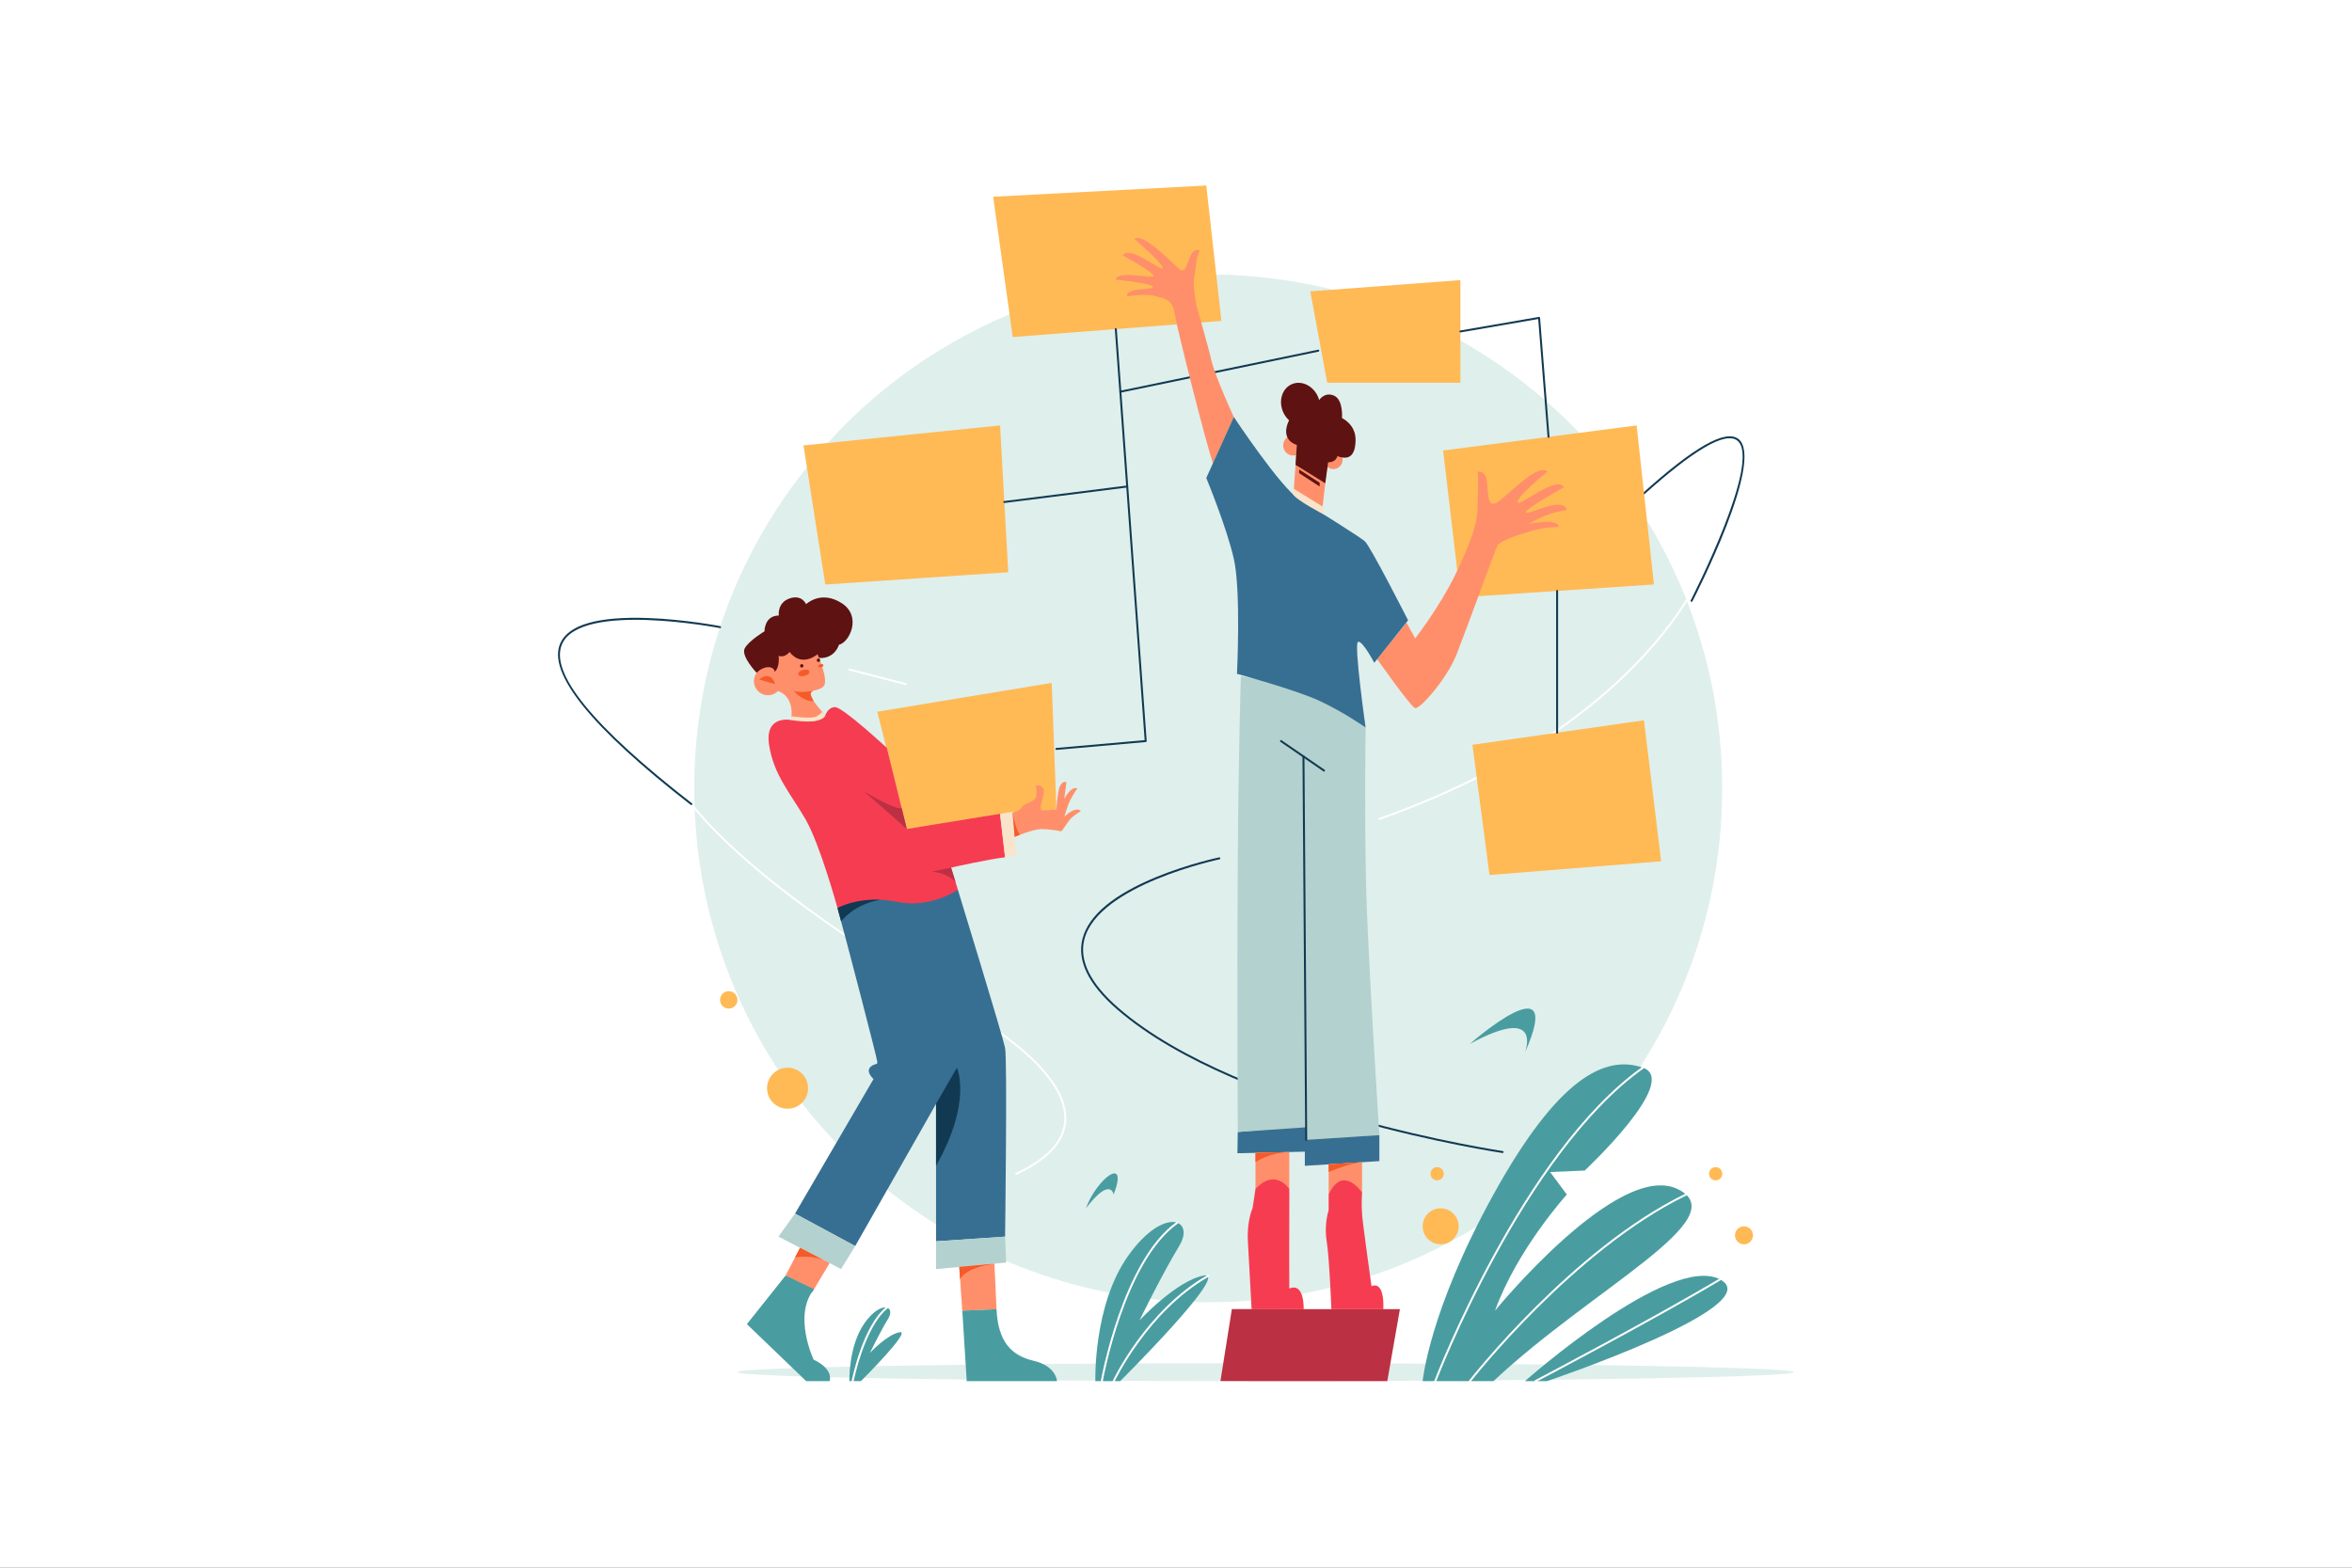 <?xml version="1.0" encoding="UTF-8" standalone="no"?>
<svg xmlns="http://www.w3.org/2000/svg" xmlns:xlink="http://www.w3.org/1999/xlink" xmlns:serif="http://www.serif.com/" width="100%" height="100%" viewBox="0 0 600 400" version="1.1" xml:space="preserve" style="fill-rule:evenodd;clip-rule:evenodd;stroke-linejoin:round;stroke-miterlimit:2;">
    <rect x="0" y="0" width="600" height="400" fill="#808080" stroke="none"/>
    <g id="Layer-1" serif:id="Layer 1">
        <g transform="matrix(1,0,0,1.01,0,0)">
            <g id="Calque1">
                <rect x="0" y="0" width="600" height="396" style="fill:white;"></rect>
            </g>
        </g>
        <g transform="matrix(-1,0,0,1,322.889,352.408)">
            <path d="M0.001,-4.601C-74.425,-4.601 -134.76,-3.571 -134.76,-2.3C-134.76,-1.031 -74.425,0 0.001,0C74.427,0 134.761,-1.031 134.761,-2.3C134.761,-3.571 74.427,-4.601 0.001,-4.601" style="fill:rgb(223,239,236);fill-rule:nonzero;"></path>
        </g>
        <g transform="matrix(-1,0,0,1,308.216,332.264)">
            <path d="M0,-262.226C-72.412,-262.226 -131.113,-203.525 -131.113,-131.113C-131.113,-58.702 -72.412,0 0,0C72.412,0 131.113,-58.702 131.113,-131.113C131.113,-203.525 72.412,-262.226 0,-262.226" style="fill:rgb(223,239,236);fill-rule:nonzero;"></path>
        </g>
        <g transform="matrix(0.157,-0.988,-0.988,-0.157,339.706,367.26)">
            <path d="M10.23,30.343L28.823,30.343L35.531,-11.979L16.891,-11.682L10.23,30.343Z" style="fill:rgb(188,48,67);fill-rule:nonzero;"></path>
        </g>
        <g transform="matrix(1,0,0,1,277.019,294.504)">
            <path d="M0,13.798C2.71,6.273 10.989,0 7.075,10.286C7.075,10.285 6.322,5.52 0,13.798" style="fill:rgb(73,157,160);fill-rule:nonzero;"></path>
        </g>
        <g transform="matrix(1,0,0,1,374.963,246.887)">
            <path d="M0,19.469C0,19.469 24.687,-2.208 14.049,21.677C14.049,21.676 18.866,9.233 0,19.469" style="fill:rgb(73,157,160);fill-rule:nonzero;"></path>
        </g>
        <g transform="matrix(-1,0,0,1,200.911,282.893)">
            <path d="M0,-10.468C-2.891,-10.468 -5.234,-8.124 -5.234,-5.234C-5.234,-2.343 -2.891,0 0,0C2.891,0 5.234,-2.343 5.234,-5.234C5.234,-8.124 2.891,-10.468 0,-10.468" style="fill:rgb(255,186,85);fill-rule:nonzero;"></path>
        </g>
        <g transform="matrix(-1,0,0,1,185.91,257.343)">
            <path d="M0,-4.436C-1.225,-4.436 -2.218,-3.443 -2.218,-2.218C-2.218,-0.994 -1.225,0 0,0C1.225,0 2.218,-0.994 2.218,-2.218C2.218,-3.443 1.225,-4.436 0,-4.436" style="fill:rgb(255,186,85);fill-rule:nonzero;"></path>
        </g>
        <g transform="matrix(-1,0,0,1,367.514,317.487)">
            <path d="M0.001,-9.185C-2.535,-9.185 -4.592,-7.129 -4.592,-4.593C-4.592,-2.057 -2.535,0 0.001,0C2.537,0 4.593,-2.057 4.593,-4.593C4.593,-7.129 2.537,-9.185 0.001,-9.185" style="fill:rgb(255,186,85);fill-rule:nonzero;"></path>
        </g>
        <g transform="matrix(-1,0,0,1,366.618,301.176)">
            <path d="M-0.001,-3.384C-0.936,-3.384 -1.692,-2.626 -1.692,-1.692C-1.692,-0.757 -0.936,0 -0.001,0C0.934,0 1.691,-0.757 1.691,-1.692C1.691,-2.626 0.934,-3.384 -0.001,-3.384" style="fill:rgb(255,186,85);fill-rule:nonzero;"></path>
        </g>
        <g transform="matrix(-1,0,0,1,444.895,317.487)">
            <path d="M-0.001,-4.593C-1.269,-4.593 -2.297,-3.565 -2.297,-2.296C-2.297,-1.029 -1.269,0 -0.001,0C1.268,0 2.296,-1.029 2.296,-2.296C2.296,-3.565 1.268,-4.593 -0.001,-4.593" style="fill:rgb(255,186,85);fill-rule:nonzero;"></path>
        </g>
        <g transform="matrix(-1,0,0,1,437.668,301.176)">
            <path d="M0,-3.384C-0.935,-3.384 -1.692,-2.626 -1.692,-1.692C-1.692,-0.757 -0.935,0 0,0C0.935,0 1.692,-0.757 1.692,-1.692C1.692,-2.626 0.935,-3.384 0,-3.384" style="fill:rgb(255,186,85);fill-rule:nonzero;"></path>
        </g>
        <g transform="matrix(1,0,0,1,362.92,269.062)">
            <path d="M0,83.344C0,83.344 1.606,65.532 18.063,35.727C34.521,5.923 46.563,0 56.197,3.363C65.831,6.726 41.345,29.602 41.345,29.602L32.514,29.982L36.779,35.727C36.779,35.727 24.084,49.726 18.465,65.356C18.465,65.356 49.775,26.996 65.028,34.322C80.281,41.647 43.353,59.611 18.063,83.344L0,83.344Z" style="fill:rgb(73,157,160);fill-rule:nonzero;"></path>
        </g>
        <g transform="matrix(1,0,0,1,389.012,319.706)">
            <path d="M0,32.7C0,32.7 36.93,0 49.774,6.741C62.619,13.482 5.619,32.7 5.619,32.7L0,32.7Z" style="fill:rgb(73,157,160);fill-rule:nonzero;"></path>
        </g>
        <g transform="matrix(1,0,0,1,366.131,272.141)">
            <path d="M0,80.515C-0.03,80.515 -0.06,80.51 -0.089,80.498C-0.218,80.45 -0.283,80.305 -0.233,80.176C-0.013,79.595 22.226,21.799 52.841,0.078C52.953,0 53.11,0.025 53.19,0.139C53.271,0.25 53.243,0.408 53.13,0.488C22.637,22.119 0.454,79.774 0.234,80.354C0.196,80.453 0.102,80.515 0,80.515" style="fill:white;fill-rule:nonzero;"></path>
        </g>
        <g transform="matrix(1,0,0,1,374.962,304.503)">
            <path d="M0,48.153C-0.054,48.153 -0.108,48.135 -0.153,48.099C-0.262,48.015 -0.282,47.858 -0.197,47.749C0.063,47.414 26.165,14.074 55.035,0.059C55.16,0 55.309,0.051 55.369,0.175C55.429,0.3 55.377,0.45 55.253,0.509C26.487,14.472 0.457,47.72 0.197,48.054C0.148,48.12 0.075,48.153 0,48.153" style="fill:white;fill-rule:nonzero;"></path>
        </g>
        <g transform="matrix(1,0,0,1,391.673,326.161)">
            <path d="M0,26.495C-0.09,26.495 -0.177,26.446 -0.221,26.361C-0.285,26.238 -0.238,26.088 -0.116,26.023C0.178,25.869 29.532,10.467 46.986,0.071C47.104,0 47.257,0.038 47.329,0.158C47.4,0.276 47.361,0.43 47.242,0.501C29.777,10.903 0.411,26.311 0.117,26.466C0.079,26.486 0.039,26.495 0,26.495" style="fill:white;fill-rule:nonzero;"></path>
        </g>
        <g transform="matrix(1,0,0,1,279.428,307.699)">
            <path d="M0,44.707C0,44.707 -0.602,25.268 8.43,12.634C17.462,0 25.589,3.311 21.375,10.235C17.16,17.16 11.256,29.202 11.256,29.202C11.256,29.202 20.773,18.966 27.698,17.762C34.622,16.558 6.323,44.706 6.323,44.706L0,44.706L0,44.707Z" style="fill:rgb(73,157,160);fill-rule:nonzero;"></path>
        </g>
        <g transform="matrix(1,0,0,1,281.073,311.711)">
            <path d="M0,40.945C-0.015,40.945 -0.029,40.944 -0.043,40.941C-0.179,40.918 -0.27,40.788 -0.246,40.652C-0.193,40.344 5.27,9.89 19.088,0.08C19.2,0 19.357,0.026 19.436,0.138C19.516,0.251 19.49,0.408 19.377,0.487C5.725,10.179 0.299,40.432 0.246,40.737C0.225,40.86 0.119,40.945 0,40.945" style="fill:white;fill-rule:nonzero;"></path>
        </g>
        <g transform="matrix(1,0,0,1,284.094,325.245)">
            <path d="M0,27.411C-0.036,27.411 -0.071,27.404 -0.105,27.388C-0.23,27.33 -0.285,27.181 -0.226,27.056C-0.142,26.876 8.343,8.957 23.999,0.07C24.118,0 24.271,0.043 24.34,0.164C24.408,0.284 24.366,0.436 24.246,0.505C8.727,9.314 0.31,27.089 0.227,27.267C0.184,27.357 0.094,27.411 0,27.411" style="fill:white;fill-rule:nonzero;"></path>
        </g>
        <g transform="matrix(1,0,0,1,216.683,331.687)">
            <path d="M0,20.719C0,20.719 -0.279,11.711 3.906,5.856C8.091,0 11.858,1.535 9.905,4.744C7.952,7.953 5.216,13.533 5.216,13.533C5.216,13.533 9.626,8.79 12.835,8.232C16.044,7.673 2.93,20.718 2.93,20.718L0,20.718L0,20.719Z" style="fill:rgb(73,157,160);fill-rule:nonzero;"></path>
        </g>
        <g transform="matrix(1,0,0,1,217.511,333.364)">
            <path d="M0,19.292C-0.016,19.292 -0.032,19.291 -0.049,19.287C-0.184,19.261 -0.273,19.129 -0.246,18.994C-0.134,18.423 2.572,4.961 8.584,0.087C8.689,0 8.848,0.016 8.936,0.124C9.023,0.23 9.006,0.389 8.899,0.476C3.029,5.234 0.273,18.953 0.245,19.091C0.221,19.21 0.116,19.292 0,19.292" style="fill:white;fill-rule:nonzero;"></path>
        </g>
        <g transform="matrix(1,0,0,1,351.881,134.744)">
            <path d="M0,74.451C-0.103,74.451 -0.2,74.387 -0.236,74.284C-0.282,74.154 -0.214,74.011 -0.083,73.965C39.413,60.039 60.896,40.727 71.961,26.979C83.948,12.086 86.634,0.335 86.66,0.218C86.69,0.084 86.824,0 86.958,0.028C87.093,0.057 87.178,0.191 87.148,0.326C87.122,0.444 84.421,12.285 72.373,27.264C61.268,41.073 39.709,60.465 0.082,74.436C0.057,74.447 0.028,74.451 0,74.451" style="fill:white;fill-rule:nonzero;"></path>
        </g>
        <g transform="matrix(1,0,0,1,383.318,218.738)">
            <path d="M0,75.456C-0.013,75.456 -0.025,75.455 -0.037,75.453C-0.206,75.428 -17.187,72.886 -37.687,67.124C-56.617,61.803 -82.51,52.568 -98.355,38.794C-105.666,32.439 -108.627,26.371 -107.16,20.756C-105.609,14.817 -99.264,9.523 -88.303,5.018C-80.175,1.678 -72.395,0.045 -72.316,0.028C-72.184,0 -72.05,0.087 -72.021,0.223C-71.993,0.357 -72.08,0.491 -72.215,0.518C-72.523,0.582 -103.069,7.07 -106.677,20.883C-108.092,26.299 -105.181,32.196 -98.027,38.417C-82.253,52.129 -56.437,61.334 -37.557,66.641C-17.085,72.394 -0.133,74.934 0.037,74.959C0.174,74.978 0.268,75.105 0.247,75.243C0.229,75.365 0.122,75.456 0,75.456" style="fill:rgb(17,57,82);fill-rule:nonzero;"></path>
        </g>
        <g transform="matrix(1,0,0,1,231.078,170.572)">
            <path d="M0,4.236C-0.021,4.236 -0.042,4.234 -0.062,4.228L-14.46,0.518C-14.594,0.483 -14.674,0.347 -14.64,0.213C-14.605,0.079 -14.47,0 -14.335,0.033L0.063,3.743C0.197,3.778 0.277,3.914 0.243,4.048C0.213,4.161 0.111,4.236 0,4.236" style="fill:white;fill-rule:nonzero;"></path>
        </g>
        <g transform="matrix(1,0,0,1,259.257,199.652)">
            <path d="M0,100.082C-0.094,100.082 -0.185,100.027 -0.227,99.936C-0.285,99.811 -0.23,99.663 -0.105,99.604C7.853,95.92 12.009,91.376 12.25,86.101C12.625,77.906 3.338,67.894 -13.899,57.907C-35.508,45.389 -73.722,21.273 -86.857,0.42C-86.931,0.303 -86.896,0.148 -86.779,0.075C-86.662,0 -86.507,0.037 -86.434,0.153C-73.355,20.916 -35.218,44.978 -13.648,57.475C3.758,67.559 13.133,77.732 12.75,86.123C12.5,91.6 8.245,96.289 0.105,100.059C0.071,100.073 0.035,100.082 0,100.082" style="fill:white;fill-rule:nonzero;"></path>
        </g>
        <g transform="matrix(1,0,0,1,176.363,153.506)">
            <path d="M0,51.914C-0.054,51.914 -0.108,51.897 -0.153,51.861C-25.662,32.04 -36.848,18.144 -33.402,10.56C-31.269,5.868 -23.742,3.727 -11.027,4.184C-1.619,4.526 7.288,6.245 7.377,6.262C7.513,6.289 7.601,6.42 7.575,6.555C7.548,6.691 7.412,6.776 7.282,6.753C6.928,6.683 -28.054,0 -32.946,10.767C-36.284,18.113 -25.148,31.807 0.154,51.467C0.263,51.551 0.283,51.709 0.198,51.818C0.148,51.88 0.074,51.914 0,51.914" style="fill:rgb(17,57,82);fill-rule:nonzero;"></path>
        </g>
        <g transform="matrix(1,0,0,1,431.524,109.468)">
            <path d="M0,44.088C-0.039,44.088 -0.078,44.079 -0.114,44.06C-0.237,43.997 -0.285,43.846 -0.223,43.724C-0.038,43.366 18.116,7.921 11.639,2.929C8.613,0.599 0.581,5.277 -12.239,16.829C-12.343,16.922 -12.5,16.913 -12.593,16.811C-12.686,16.708 -12.677,16.55 -12.574,16.458C0.636,4.554 8.654,0 11.944,2.533C18.751,7.778 0.982,42.478 0.223,43.952C0.178,44.039 0.091,44.088 0,44.088" style="fill:rgb(17,57,82);fill-rule:nonzero;"></path>
        </g>
        <g transform="matrix(0.155,0.988,0.988,-0.155,242.056,100.696)">
            <path d="M7.054,-38.644L42.975,-38.644L47.107,7.94L9.783,11.688L7.054,-38.644Z" style="fill:rgb(255,186,85);fill-rule:nonzero;"></path>
        </g>
        <g transform="matrix(0.138,0.99,0.99,-0.138,294.77,35.562)">
            <path d="M8.783,-43.055L44.947,-43.055L48.221,10.263L13.455,11.21L8.783,-43.055Z" style="fill:rgb(255,186,85);fill-rule:nonzero;"></path>
        </g>
        <g transform="matrix(0.182,0.983,0.983,-0.182,359.978,63.879)">
            <path d="M5.605,-27.202L29.336,-27.202L35.521,6.215L9.754,10.984L5.605,-27.202Z" style="fill:rgb(255,186,85);fill-rule:nonzero;"></path>
        </g>
        <g transform="matrix(0.117,0.993,0.993,-0.117,407.318,101.961)">
            <path d="M8.315,-40.43L46.048,-40.43L48.556,8.989L7.74,9.352L8.315,-40.43Z" style="fill:rgb(255,186,85);fill-rule:nonzero;"></path>
        </g>
        <g transform="matrix(0.13,0.992,0.992,-0.13,409.933,177.898)">
            <path d="M7.572,-35.583L41.057,-35.583L43.284,8.272L7.063,8.595L7.572,-35.583Z" style="fill:rgb(255,186,85);fill-rule:nonzero;"></path>
        </g>
        <g transform="matrix(1,0,0,1,269.492,83.728)">
            <path d="M0,107.613C-0.128,107.613 -0.237,107.515 -0.249,107.385C-0.261,107.247 -0.16,107.126 -0.022,107.114L22.513,105.129L14.904,0.276C14.894,0.138 14.998,0.019 15.135,0.008C15.271,0 15.392,0.102 15.403,0.239L23.029,105.338C23.039,105.474 22.938,105.593 22.801,105.605L0.021,107.612C0.015,107.612 0.008,107.613 0,107.613" style="fill:rgb(17,57,82);fill-rule:nonzero;"></path>
        </g>
        <g transform="matrix(1,0,0,1,256.197,123.861)">
            <path d="M0,4.481C-0.124,4.481 -0.231,4.389 -0.248,4.262C-0.265,4.125 -0.168,4 -0.031,3.983L31.331,0.022C31.466,0 31.592,0.101 31.61,0.239C31.627,0.376 31.53,0.501 31.393,0.518L0.031,4.479C0.021,4.481 0.011,4.481 0,4.481" style="fill:rgb(17,57,82);fill-rule:nonzero;"></path>
        </g>
        <g transform="matrix(1,0,0,1,285.804,89.196)">
            <path d="M0,11C-0.116,11 -0.22,10.919 -0.244,10.801C-0.272,10.666 -0.185,10.533 -0.05,10.506L50.446,0.032C50.577,0 50.713,0.09 50.741,0.226C50.769,0.361 50.682,0.494 50.546,0.521L0.051,10.995C0.034,10.998 0.017,11 0,11" style="fill:rgb(17,57,82);fill-rule:nonzero;"></path>
        </g>
        <g transform="matrix(1,0,0,1,395.032,80.849)">
            <path d="M0,30.866C-0.129,30.866 -0.238,30.767 -0.249,30.636L-2.636,0.55L-22.437,3.972C-22.57,3.993 -22.701,3.904 -22.726,3.768C-22.748,3.632 -22.657,3.503 -22.521,3.479L-2.451,0.011C-2.381,0 -2.312,0.017 -2.255,0.06C-2.199,0.103 -2.165,0.167 -2.159,0.238L0.249,30.597C0.26,30.734 0.157,30.855 0.02,30.866C0.014,30.865 0.007,30.866 0,30.866" style="fill:rgb(17,57,82);fill-rule:nonzero;"></path>
        </g>
        <g transform="matrix(1,0,0,1,397.222,150.528)">
            <path d="M0,36.669C-0.138,36.669 -0.25,36.557 -0.25,36.419L-0.25,0.25C-0.25,0.112 -0.138,0 0,0C0.139,0 0.25,0.112 0.25,0.25L0.25,36.419C0.25,36.558 0.139,36.669 0,36.669" style="fill:rgb(17,57,82);fill-rule:nonzero;"></path>
        </g>
        <g transform="matrix(1,0,0,1,210.484,166.617)">
            <path d="M0,16.094C-0.303,15.241 -3.26,12.481 -3.661,10.775C-4.062,9.069 -2.005,9.972 -0.45,8.567C1.105,7.162 -1.872,0.486 -1.872,0.486L-1.873,0.487C-2.807,-1.779 -5.035,-3.375 -7.637,-3.375C-11.08,-3.375 -13.871,-0.584 -13.871,2.859C-13.871,3.14 -13.846,3.414 -13.81,3.684C-14.056,3.63 -14.311,3.599 -14.573,3.599C-16.554,3.599 -18.161,5.205 -18.161,7.187C-18.161,9.168 -16.555,10.775 -14.573,10.775C-13.566,10.775 -12.659,10.357 -12.008,9.689L-12.01,9.697C-7.465,11.329 -8.678,17.097 -8.678,17.097C-8.678,17.097 -7.838,17.26 -4.476,18.364C-1.114,19.469 0.303,16.947 0,16.094" style="fill:rgb(255,143,106);fill-rule:nonzero;"></path>
        </g>
        <g transform="matrix(1,0,0,1,193.023,150.511)">
            <path d="M0,21.167C0,21.167 -4.062,16.896 -3.046,14.939C-2.03,12.982 1.997,10.574 1.997,10.574C1.997,10.574 1.959,6.547 5.647,6.547C5.647,6.547 5.207,3.273 8.4,2.182C11.593,1.091 12.609,3.65 12.609,3.65C12.609,3.65 16.335,0 21.641,3.349C26.947,6.698 23.673,13.434 21.001,13.999C21.001,13.999 19.988,17.61 15.922,17.385L15.518,16.429C15.518,16.429 11.529,19.907 8.4,15.842C8.4,15.842 7.228,17.423 5.61,16.82C5.61,16.82 5.986,19.68 4.594,20.922C4.594,20.922 4.701,20.277 3.799,19.865C3.798,19.867 2.03,19.116 0,21.167" style="fill:rgb(94,18,18);fill-rule:nonzero;"></path>
        </g>
        <g transform="matrix(-1,0.028,0.028,1,202.671,179.135)">
            <path d="M-4.888,-2.767C-4.888,-2.767 -2.157,-2.211 0.036,-2.799C0.036,-2.799 -2.152,-0.007 -4.888,-0.129C-4.888,-0.129 -3.978,-1.784 -4.214,-2.179C-4.451,-2.574 -4.888,-2.767 -4.888,-2.767" style="fill:rgb(245,90,41);fill-rule:nonzero;"></path>
        </g>
        <g transform="matrix(1,0,0,1,193.627,172.037)">
            <path d="M0,1.317C0,1.317 2.973,-1.204 4.102,2.521L0,1.317Z" style="fill:rgb(245,90,41);fill-rule:nonzero;"></path>
        </g>
        <g transform="matrix(1,0,0,1,213.647,312.065)">
            <path d="M0,-80.382C2.408,-71.651 10.236,-41.546 10.161,-41.094L10.086,-40.642C10.086,-40.642 6.022,-39.889 9.183,-36.728L-10.837,-2.407L4.517,5.871L25.139,-30.405L25.139,4.668L42.751,3.464C42.751,3.464 43.353,-41.694 42.751,-44.705C42.149,-47.717 30.709,-85.047 30.709,-85.047C30.709,-85.047 6.247,-86.253 0,-80.382" style="fill:rgb(55,111,146);fill-rule:nonzero;"></path>
        </g>
        <g transform="matrix(1,0,0,1,203.657,171.358)">
            <path d="M0,0.678C0.126,1.693 2.99,1.017 2.802,0.001C2.614,-1.015 -0.13,-0.375 0,0.678" style="fill:rgb(245,90,41);fill-rule:nonzero;"></path>
        </g>
        <g transform="matrix(1,0,0,1,208.697,169.704)">
            <path d="M0,0.33C0.061,0.825 1.459,0.495 1.367,0C1.275,-0.495 -0.063,-0.184 0,0.33" style="fill:rgb(245,90,41);fill-rule:nonzero;"></path>
        </g>
        <g transform="matrix(-1,0,0,1,204.531,170.328)">
            <path d="M0,-0.874C-0.241,-0.874 -0.437,-0.679 -0.437,-0.437C-0.437,-0.196 -0.241,0 0,0C0.242,0 0.437,-0.196 0.437,-0.437C0.437,-0.679 0.242,-0.874 0,-0.874" style="fill:rgb(94,18,18);fill-rule:nonzero;"></path>
        </g>
        <g transform="matrix(-0.244,-0.97,-0.97,0.244,268.456,203.188)">
            <path d="M0.986,38.031L31.829,38.031L28.104,-6.9L-3.471,-0.196L0.986,38.031Z" style="fill:rgb(255,186,85);fill-rule:nonzero;"></path>
        </g>
        <g transform="matrix(-1,0,0,1,208.792,168.898)">
            <path d="M0,-0.874C-0.241,-0.874 -0.437,-0.678 -0.437,-0.437C-0.437,-0.196 -0.241,0 0,0C0.241,0 0.437,-0.196 0.437,-0.437C0.437,-0.678 0.241,-0.874 0,-0.874" style="fill:rgb(94,18,18);fill-rule:nonzero;"></path>
        </g>
        <g transform="matrix(1,0,0,1,201.805,228.621)">
            <path d="M0,-44.906C0,-44.906 -6.749,-46.311 -5.62,-38.634C-4.491,-30.957 -0.126,-26.139 3.637,-19.668C7.4,-13.195 11.841,3.062 11.841,3.062C11.841,3.062 18.615,-0.325 27.044,1.481C35.474,3.287 42.548,-1.605 42.548,-1.605L40.817,-7.25C40.817,-7.25 50.526,-9.432 54.59,-9.884L53.311,-20.972L29.528,-17.109L24.422,-37.807C24.422,-37.807 13.196,-48.193 11.239,-48.193C9.282,-48.193 8.678,-45.91 8.678,-45.91C8.678,-45.91 7.577,-43.602 0,-44.906" style="fill:rgb(246,60,81);fill-rule:nonzero;"></path>
        </g>
        <g transform="matrix(1,0,0,1,201.805,182.203)">
            <path d="M0,1.512L0.12,0.558C0.12,0.558 5.193,1.335 6.548,0.558C7.903,-0.219 7.906,-0.602 7.906,-0.602C7.906,-0.602 8.577,0.132 8.679,0.509C8.679,0.509 8.131,1.462 5.947,1.789C3.764,2.114 0,1.512 0,1.512" style="fill:rgb(247,228,203);fill-rule:nonzero;"></path>
        </g>
        <g transform="matrix(0.983,-0.181,-0.181,-0.983,257.464,218.785)">
            <path d="M-1.041,0.239L1.867,0.239L2.933,11.335L-0.29,11.377L-1.041,0.239Z" style="fill:rgb(247,228,203);fill-rule:nonzero;"></path>
        </g>
        <g transform="matrix(1,0,0,1,258.321,205.315)">
            <path d="M0,2.095C0,2.095 1.689,1.719 2.479,0.553C3.269,-0.614 5.903,-0.651 6.054,-2.232C6.205,-3.813 5.903,-4.866 5.903,-4.866C5.903,-4.866 8.274,-5.205 7.935,-2.984C7.596,-0.764 6.43,1.493 7.784,1.457C9.139,1.419 11.171,1.194 11.171,1.194C11.171,1.194 11.472,-2.758 11.848,-4.112C12.224,-5.467 13.127,-6.106 13.73,-5.693L13.166,-1.478C13.166,-1.478 14.935,-4.865 16.515,-4.15C16.515,-4.15 14.897,-1.967 14.107,0.215C13.317,2.398 13.241,3.036 13.241,3.036C13.241,3.036 15.988,0.29 17.418,1.607C17.418,1.607 15.461,2.849 14.708,3.677C13.955,4.505 12.601,6.876 12.375,6.8C12.149,6.725 9.553,6.236 7.37,6.236C5.187,6.236 0.528,8.201 0.528,8.201L0,2.095Z" style="fill:rgb(255,143,106);fill-rule:nonzero;"></path>
        </g>
        <g transform="matrix(1,0,0,1,231.334,201.928)">
            <path d="M0,9.584L-10.913,0C-10.913,0 -3.035,4.792 -1.307,4.285L0,9.584Z" style="fill:rgb(188,48,67);fill-rule:nonzero;"></path>
        </g>
        <g transform="matrix(1,0,0,1,242.624,225.06)">
            <path d="M0,-3.688L-4.967,-2.634C-4.967,-2.634 -1.2,-2.56 1.131,0L0,-3.688Z" style="fill:rgb(188,48,67);fill-rule:nonzero;"></path>
        </g>
        <g transform="matrix(1,0,0,1,258.321,213.515)">
            <path d="M0,-6.105C0,-6.105 0.75,-1.89 1.871,-0.529L0.529,0L0,-6.105Z" style="fill:rgb(245,90,41);fill-rule:nonzero;"></path>
        </g>
        <g transform="matrix(1,0,0,1,238.785,288.231)">
            <path d="M0,-6.573L5.319,-15.806C5.319,-15.806 9.333,-7.225 0,9.233L0,-6.573Z" style="fill:rgb(17,57,82);fill-rule:nonzero;"></path>
        </g>
        <g transform="matrix(1,0,0,1,214.574,229.074)">
            <path d="M0,6.024C0,6.024 3.226,1.582 10.056,0.514C10.056,0.514 4.292,0 -0.927,2.608L0,6.024Z" style="fill:rgb(17,57,82);fill-rule:nonzero;"></path>
        </g>
        <g transform="matrix(0,1,1,0,250.66,310.727)">
            <path d="M6.005,-11.875L13.079,-11.875L11.424,6.005L4.801,5.738L6.005,-11.875Z" style="fill:rgb(179,209,206);fill-rule:nonzero;"></path>
        </g>
        <g transform="matrix(-0.524,0.852,0.852,0.524,202.226,324.433)">
            <path d="M-13.888,10.167L-6.994,10.167L-5.681,-7.76L-12.891,-7.248L-13.888,10.167Z" style="fill:rgb(179,209,206);fill-rule:nonzero;"></path>
        </g>
        <g transform="matrix(0.069,0.998,0.998,-0.069,254.284,323.322)">
            <path d="M-0.729,-9.548L10.459,-9.548L10.689,-0.813L-0.936,-0.535L-0.729,-9.548Z" style="fill:rgb(255,143,106);fill-rule:nonzero;"></path>
        </g>
        <g transform="matrix(-0.511,0.86,0.86,0.511,204.741,329.912)">
            <path d="M-10.07,2.023L-1.213,2.023L-1.61,-6.003L-9.583,-6.446L-10.07,2.023Z" style="fill:rgb(255,143,106);fill-rule:nonzero;"></path>
        </g>
        <g transform="matrix(1,0,0,1,245.484,352.03)">
            <path d="M0,-17.612L1.129,0.376L24.16,0.376C24.16,0.376 24.009,-3.462 18.214,-4.817C12.419,-6.172 9.105,-9.781 8.731,-17.988L0,-17.612Z" style="fill:rgb(73,157,160);fill-rule:nonzero;"></path>
        </g>
        <g transform="matrix(1,0,0,1,200.401,352.406)">
            <path d="M0,-26.944L-9.868,-14.548L5.269,0L11.222,0C11.222,0 12.494,-2.935 7.15,-5.494C7.15,-5.494 1.811,-16.811 7.265,-23.458L0,-26.944Z" style="fill:rgb(73,157,160);fill-rule:nonzero;"></path>
        </g>
        <g transform="matrix(1,0,0,1,202.809,319.824)">
            <path d="M0,1.017C0,1.017 4.982,0.04 8.813,2.462L1.283,-1.445L0,1.017Z" style="fill:rgb(245,90,41);fill-rule:nonzero;"></path>
        </g>
        <g transform="matrix(1,0,0,1,244.708,325.616)">
            <path d="M0,-2.359L0.222,0.831C0.222,0.831 1.148,-2.086 8.977,-3.19L0,-2.359Z" style="fill:rgb(245,90,41);fill-rule:nonzero;"></path>
        </g>
        <g transform="matrix(-1,0,0,1,329.93,116.228)">
            <path d="M0,-5.172C-1.429,-5.172 -2.586,-4.014 -2.586,-2.586C-2.586,-1.158 -1.429,0 0,0C1.428,0 2.586,-1.158 2.586,-2.586C2.586,-4.014 1.428,-5.172 0,-5.172" style="fill:rgb(255,143,106);fill-rule:nonzero;"></path>
        </g>
        <g transform="matrix(1,0,0,1,315.755,295.758)">
            <path d="M0,-6.925L-0.089,-1.506L17.111,-1.907L17.111,1.706L36.127,0.501L36.127,-6.122L18.02,-8.631L0,-6.925Z" style="fill:rgb(55,111,146);fill-rule:nonzero;"></path>
        </g>
        <g transform="matrix(-1,0,0,1,340.128,119.691)">
            <path d="M0,-4.742C-1.31,-4.742 -2.371,-3.68 -2.371,-2.371C-2.371,-1.062 -1.31,0 0,0C1.31,0 2.371,-1.062 2.371,-2.371C2.371,-3.68 1.31,-4.742 0,-4.742" style="fill:rgb(255,143,106);fill-rule:nonzero;"></path>
        </g>
        <g transform="matrix(-0.072,0.997,0.997,0.072,342.289,120.442)">
            <path d="M-3.991,-11.895L6.827,-11.895L11.108,-4.34L-1.072,-3.807L-3.991,-11.895Z" style="fill:rgb(255,143,106);fill-rule:nonzero;"></path>
        </g>
        <g transform="matrix(1,0,0,1,342.348,113.596)">
            <path d="M0,-6.926C0,-6.926 0.376,-11.592 -2.031,-12.646C-4.439,-13.7 -5.824,-11.521 -5.824,-11.521L-5.84,-11.521C-5.92,-11.807 -6.005,-12.094 -6.129,-12.376C-7.373,-15.212 -10.371,-16.638 -12.827,-15.561C-15.281,-14.484 -16.265,-11.312 -15.021,-8.476C-14.653,-7.638 -14.13,-6.927 -13.516,-6.364C-13.516,-6.364 -13.516,-6.363 -13.517,-6.363C-15.969,-1.133 -11.517,-0.077 -11.517,-0.077L-11.854,5.013L-4.272,9.712L-3.54,4.363C-1.433,4.363 -1.184,2.782 -1.184,2.782C1.926,3.986 3.459,2.481 3.459,-1.433C3.462,-5.346 0,-6.926 0,-6.926" style="fill:rgb(94,18,18);fill-rule:nonzero;"></path>
        </g>
        <g transform="matrix(0.84,0.543,0.543,-0.84,333.007,118.716)">
            <path d="M-0.758,-1.77L5.484,-1.77L6.001,-2.57L-0.254,-2.549L-0.758,-1.77Z" style="fill:rgb(94,18,18);fill-rule:nonzero;"></path>
        </g>
        <g transform="matrix(1,0,0,1,316.558,290.841)">
            <path d="M0,-118.321C0,-118.321 -0.602,-100.753 -0.803,-70.447C-1.004,-40.141 -0.803,-2.007 -0.803,-2.007L16.658,-3.211L16.658,0L35.323,-1.204C35.323,-1.204 32.313,-47.668 31.911,-65.781C31.511,-83.894 31.812,-105.219 31.812,-105.219C31.812,-105.219 23.884,-114.012 0,-118.321" style="fill:rgb(179,209,206);fill-rule:nonzero;"></path>
        </g>
        <g transform="matrix(1,0,0,1,314.751,71.019)">
            <path d="M0,35.375C0,35.375 -4.717,25.239 -5.72,20.924C-6.724,16.609 -9.584,6.975 -9.584,6.624C-9.584,6.273 -10.588,1.857 -10.086,-0.451C-9.584,-2.759 -9.685,-5.469 -8.681,-7.124C-8.681,-7.124 -10.086,-7.877 -11.089,-5.669C-12.092,-3.461 -12.343,-0.852 -14.15,-2.558C-15.956,-4.264 -23.433,-11.841 -25.339,-10.034C-25.339,-10.034 -18.314,-4.013 -18.164,-2.658C-18.013,-1.303 -26.594,-8.679 -28.35,-5.869C-28.35,-5.869 -20.222,-1.454 -20.472,-0.601C-20.722,0.252 -29.704,-2.257 -30.106,0.352C-30.106,0.352 -20.924,1.205 -20.623,2.158C-20.322,3.111 -27.497,2.158 -27.246,4.617C-27.246,4.617 -22.931,3.764 -20.121,4.517C-17.311,5.27 -15.655,5.37 -15.053,9.183C-14.451,12.996 -7.226,41.597 -5.319,47.216L0,35.375Z" style="fill:rgb(255,143,106);fill-rule:nonzero;"></path>
        </g>
        <g transform="matrix(1,0,0,1,333.216,192.764)">
            <path d="M0,98.327C-0.137,98.327 -0.249,98.217 -0.25,98.079L-0.95,0.252C-0.951,0.114 -0.84,0.001 -0.702,0L-0.7,0C-0.562,0 -0.451,0.111 -0.45,0.248L0.25,98.075C0.251,98.213 0.141,98.326 0.002,98.327L0,98.327Z" style="fill:rgb(17,57,82);fill-rule:nonzero;"></path>
        </g>
        <g transform="matrix(1,0,0,1,358.806,140.193)">
            <path d="M0,18.685L2.208,22.699C2.208,22.699 8.329,14.872 12.444,6.442C16.559,-1.988 18.015,-6.955 18.089,-9.89C18.164,-12.825 18.466,-18.796 18.089,-19.8C18.089,-19.8 19.82,-20.302 20.372,-18.044C20.925,-15.786 20.322,-10.718 22.681,-11.772C25.038,-12.826 33.367,-22.304 35.927,-19.848C35.927,-19.848 28.048,-13.428 28.35,-12.073C28.65,-10.718 38.284,-19.047 40.19,-15.886C40.19,-15.886 30.406,-10.467 30.456,-9.463C30.506,-8.459 40.141,-13.878 40.894,-10.015C40.894,-10.015 36.779,-9.864 31.159,-6.503C31.159,-6.503 38.686,-8.109 38.836,-5.75C38.836,-5.75 35.425,-5.75 32.313,-4.847C29.202,-3.944 23.833,-2.338 23.131,-0.833C22.43,0.672 15.153,20.743 12.745,26.839C10.337,32.935 3.337,40.989 2.134,40.462C0.93,39.935 -7.501,27.968 -7.501,27.968L0,18.685Z" style="fill:rgb(255,143,106);fill-rule:nonzero;"></path>
        </g>
        <g transform="matrix(1,0,0,1,314.751,185.622)">
            <path d="M0,-79.228L-7.025,-63.661C-7.025,-63.661 -1.857,-51.18 0,-43.051C1.857,-34.923 0.803,-13.698 0.803,-13.698C0.803,-13.698 15.755,-9.634 21.902,-6.774C28.049,-3.914 33.618,0 33.618,0C33.618,0 30.607,-21.224 31.661,-21.827C32.715,-22.429 35.826,-16.508 35.826,-16.508L44.456,-27.346C44.456,-27.346 34.822,-46.312 33.417,-47.517C32.012,-48.721 21.274,-55.428 16.658,-58.246C12.043,-61.065 0,-79.228 0,-79.228" style="fill:rgb(55,111,146);fill-rule:nonzero;"></path>
        </g>
        <g transform="matrix(0,-1,-1,0,331.908,131.868)">
            <path d="M5.849,2.174L7.361,2.174L2.394,-5.849L0.663,-5.688C0.662,-5.687 4.187,1.166 5.849,2.174" style="fill:rgb(247,228,203);fill-rule:nonzero;"></path>
        </g>
        <g transform="matrix(1,0,0,1,337.757,188.8)">
            <path d="M0,8.06C-0.049,8.06 -0.098,8.046 -0.142,8.016L-11.109,0.49C-11.224,0.412 -11.253,0.256 -11.174,0.142C-11.095,0.029 -10.939,0 -10.826,0.078L0.143,7.604C0.256,7.682 0.285,7.838 0.206,7.952C0.158,8.022 0.079,8.06 0,8.06" style="fill:rgb(17,57,82);fill-rule:nonzero;"></path>
        </g>
        <g transform="matrix(0,1,1,0,329.108,294.351)">
            <path d="M-0.207,-8.833L9.032,-8.833L9.032,-0.207L-0.407,-0.207L-0.207,-8.833Z" style="fill:rgb(255,143,106);fill-rule:nonzero;"></path>
        </g>
        <g transform="matrix(0,1,1,0,346.79,296.404)">
            <path d="M0.675,-7.845L8.386,-7.845L7.885,0.675L0.135,0.675L0.675,-7.845Z" style="fill:rgb(255,143,106);fill-rule:nonzero;"></path>
        </g>
        <g transform="matrix(1,0,0,1,320.275,328.523)">
            <path d="M0,-25.139L-0.732,-20.297C-0.732,-20.297 -2.237,-16.985 -1.937,-11.867C-1.636,-6.748 -0.988,5.519 -0.988,5.519L12.289,5.519C12.289,5.519 12.564,-1.405 8.626,0.252C8.626,0.252 8.575,-16.08 8.626,-18.941C8.676,-21.801 8.626,-25.138 8.626,-25.138C8.626,-25.138 5.098,-30.658 0,-25.139" style="fill:rgb(246,60,81);fill-rule:nonzero;"></path>
        </g>
        <g transform="matrix(1,0,0,1,338.944,326.214)">
            <path d="M0,-21.425L0,-17.411C0,-17.411 -1.212,-13.899 -0.51,-9.584C0.192,-5.269 0.694,7.827 0.694,7.827L13.94,7.827C13.94,7.827 14.442,0.551 10.93,1.956C10.93,1.956 8.722,-13.699 8.521,-16.408C8.321,-19.117 8.521,-21.927 8.521,-21.927C8.521,-21.927 3.62,-29.252 0,-21.425" style="fill:rgb(246,60,81);fill-rule:nonzero;"></path>
        </g>
        <g transform="matrix(1,0,0,1,338.944,298.504)">
            <path d="M0,-1.425L0,0.54C0,0.54 5.44,-1.77 8.521,-1.965L0,-1.425Z" style="fill:rgb(245,90,41);fill-rule:nonzero;"></path>
        </g>
        <g transform="matrix(1,0,0,1,320.275,296.339)">
            <path d="M0,-2.194L0,0.201C0,0.201 3.42,-2.264 8.626,-2.395L0,-2.194Z" style="fill:rgb(245,90,41);fill-rule:nonzero;"></path>
        </g>
    </g>
</svg>
